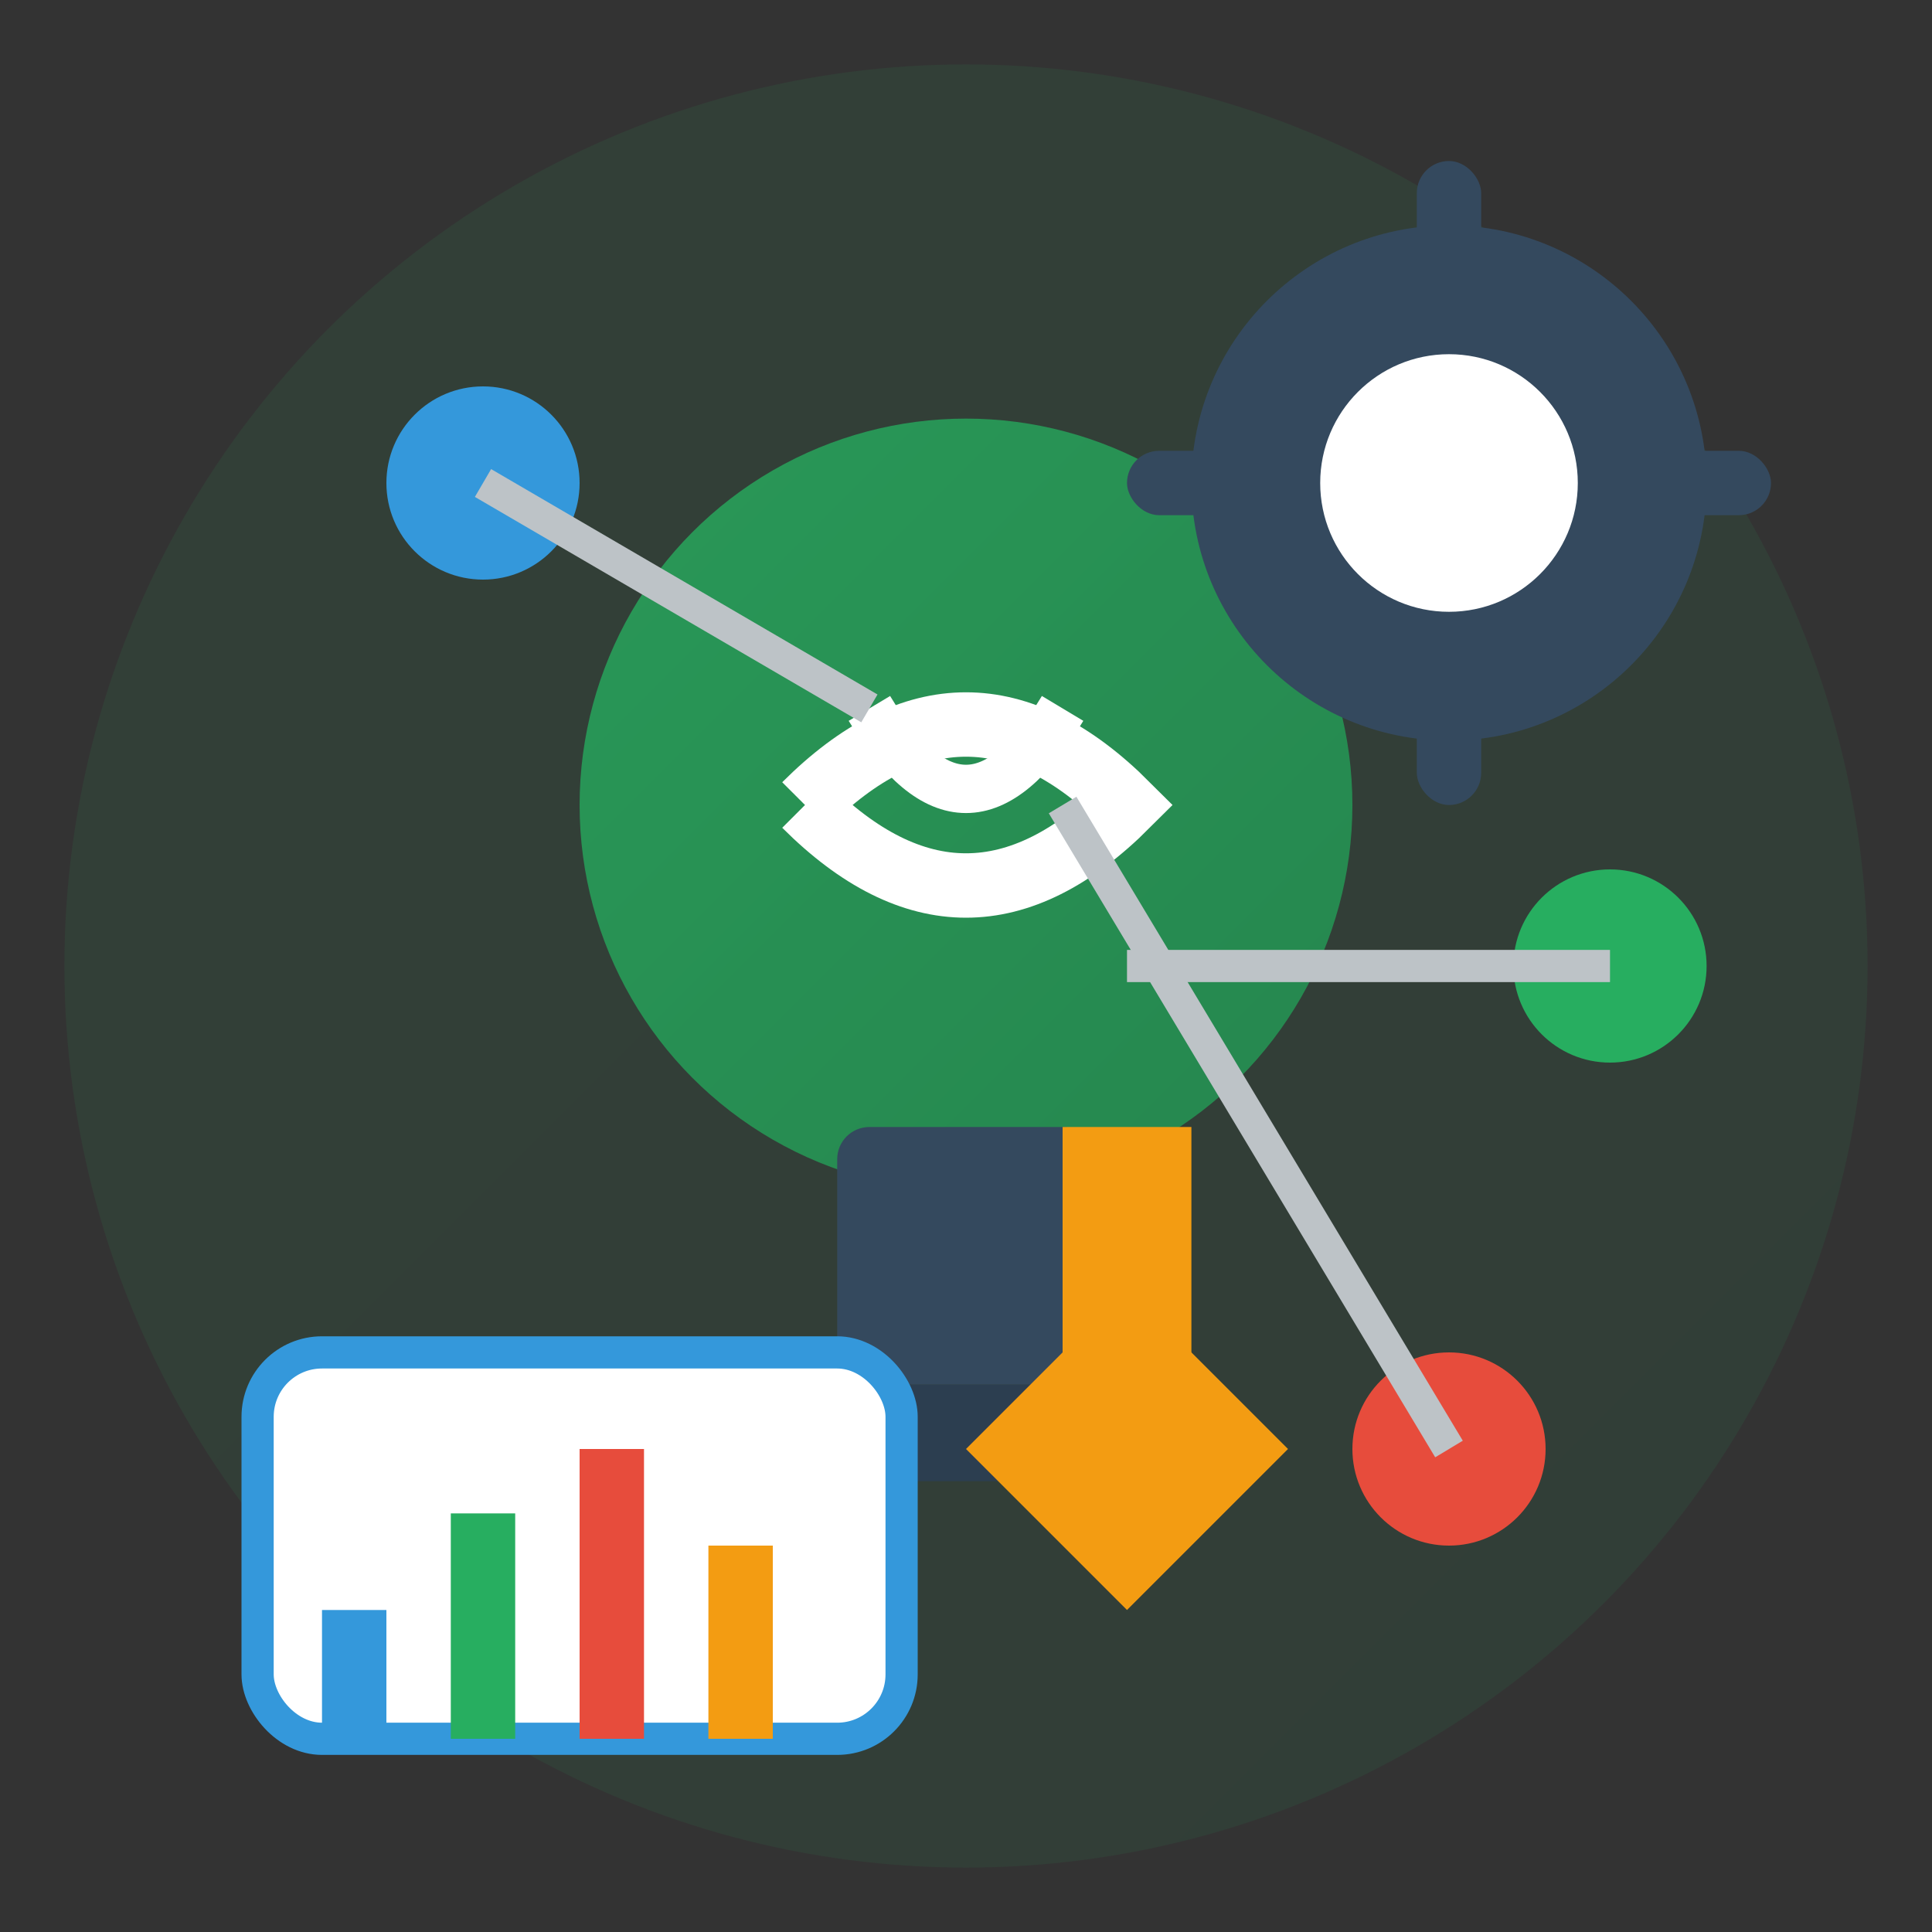 <svg width="60" height="60" viewBox="0 0 60 60" fill="none" xmlns="http://www.w3.org/2000/svg">
  <rect x="0" y="0" width="60" height="60" fill="#333333" stroke="none"/>
  <defs>
    <linearGradient id="serviceGradient3" x1="0%" y1="0%" x2="100%" y2="100%">
      <stop offset="0%" style="stop-color:#27ae60;stop-opacity:1" />
      <stop offset="100%" style="stop-color:#229954;stop-opacity:1" />
    </linearGradient>
  </defs>
  
  <!-- Background Circle -->
  <circle cx="30" cy="30" r="28" fill="url(#serviceGradient3)" opacity="0.1"/>
  
  <!-- Lightbulb -->
  <circle cx="30" cy="25" r="12" fill="url(#serviceGradient3)" opacity="0.8"/>
  <rect x="26" y="35" width="8" height="8" rx="1" fill="#34495e"/>
  <rect x="25" y="43" width="10" height="3" rx="1" fill="#2c3e50"/>
  
  <!-- Lightbulb Filament -->
  <path d="M25 25 Q30 20 35 25 Q30 30 25 25" stroke="white" stroke-width="2" fill="none"/>
  <path d="M27 22 Q30 27 33 22" stroke="white" stroke-width="1.5" fill="none"/>
  
  <!-- Gear Icon -->
  <g transform="translate(45, 15)">
    <circle cx="0" cy="0" r="8" fill="#34495e"/>
    <circle cx="0" cy="0" r="4" fill="white"/>
    <rect x="-1" y="-10" width="2" height="4" rx="1" fill="#34495e"/>
    <rect x="-1" y="6" width="2" height="4" rx="1" fill="#34495e"/>
    <rect x="-10" y="-1" width="4" height="2" rx="1" fill="#34495e"/>
    <rect x="6" y="-1" width="4" height="2" rx="1" fill="#34495e"/>
  </g>
  
  <!-- Chart/Graph -->
  <rect x="8" y="42" width="20" height="12" rx="2" fill="white" stroke="#3498db" stroke-width="1"/>
  <rect x="10" y="50" width="2" height="4" fill="#3498db"/>
  <rect x="14" y="47" width="2" height="7" fill="#27ae60"/>
  <rect x="18" y="45" width="2" height="9" fill="#e74c3c"/>
  <rect x="22" y="48" width="2" height="6" fill="#f39c12"/>
  
  <!-- Arrow pointing up -->
  <path d="M35 40 L40 45 L35 50 L30 45 Z" fill="#f39c12"/>
  <rect x="33" y="35" width="4" height="8" fill="#f39c12"/>
  
  <!-- Network nodes -->
  <circle cx="15" cy="15" r="3" fill="#3498db"/>
  <circle cx="45" cy="45" r="3" fill="#e74c3c"/>
  <circle cx="50" cy="30" r="3" fill="#27ae60"/>
  
  <!-- Connecting lines -->
  <path d="M15 15 L27 22" stroke="#bdc3c7" stroke-width="1" fill="none"/>
  <path d="M33 25 L45 45" stroke="#bdc3c7" stroke-width="1" fill="none"/>
  <path d="M35 30 L50 30" stroke="#bdc3c7" stroke-width="1" fill="none"/>
</svg>
